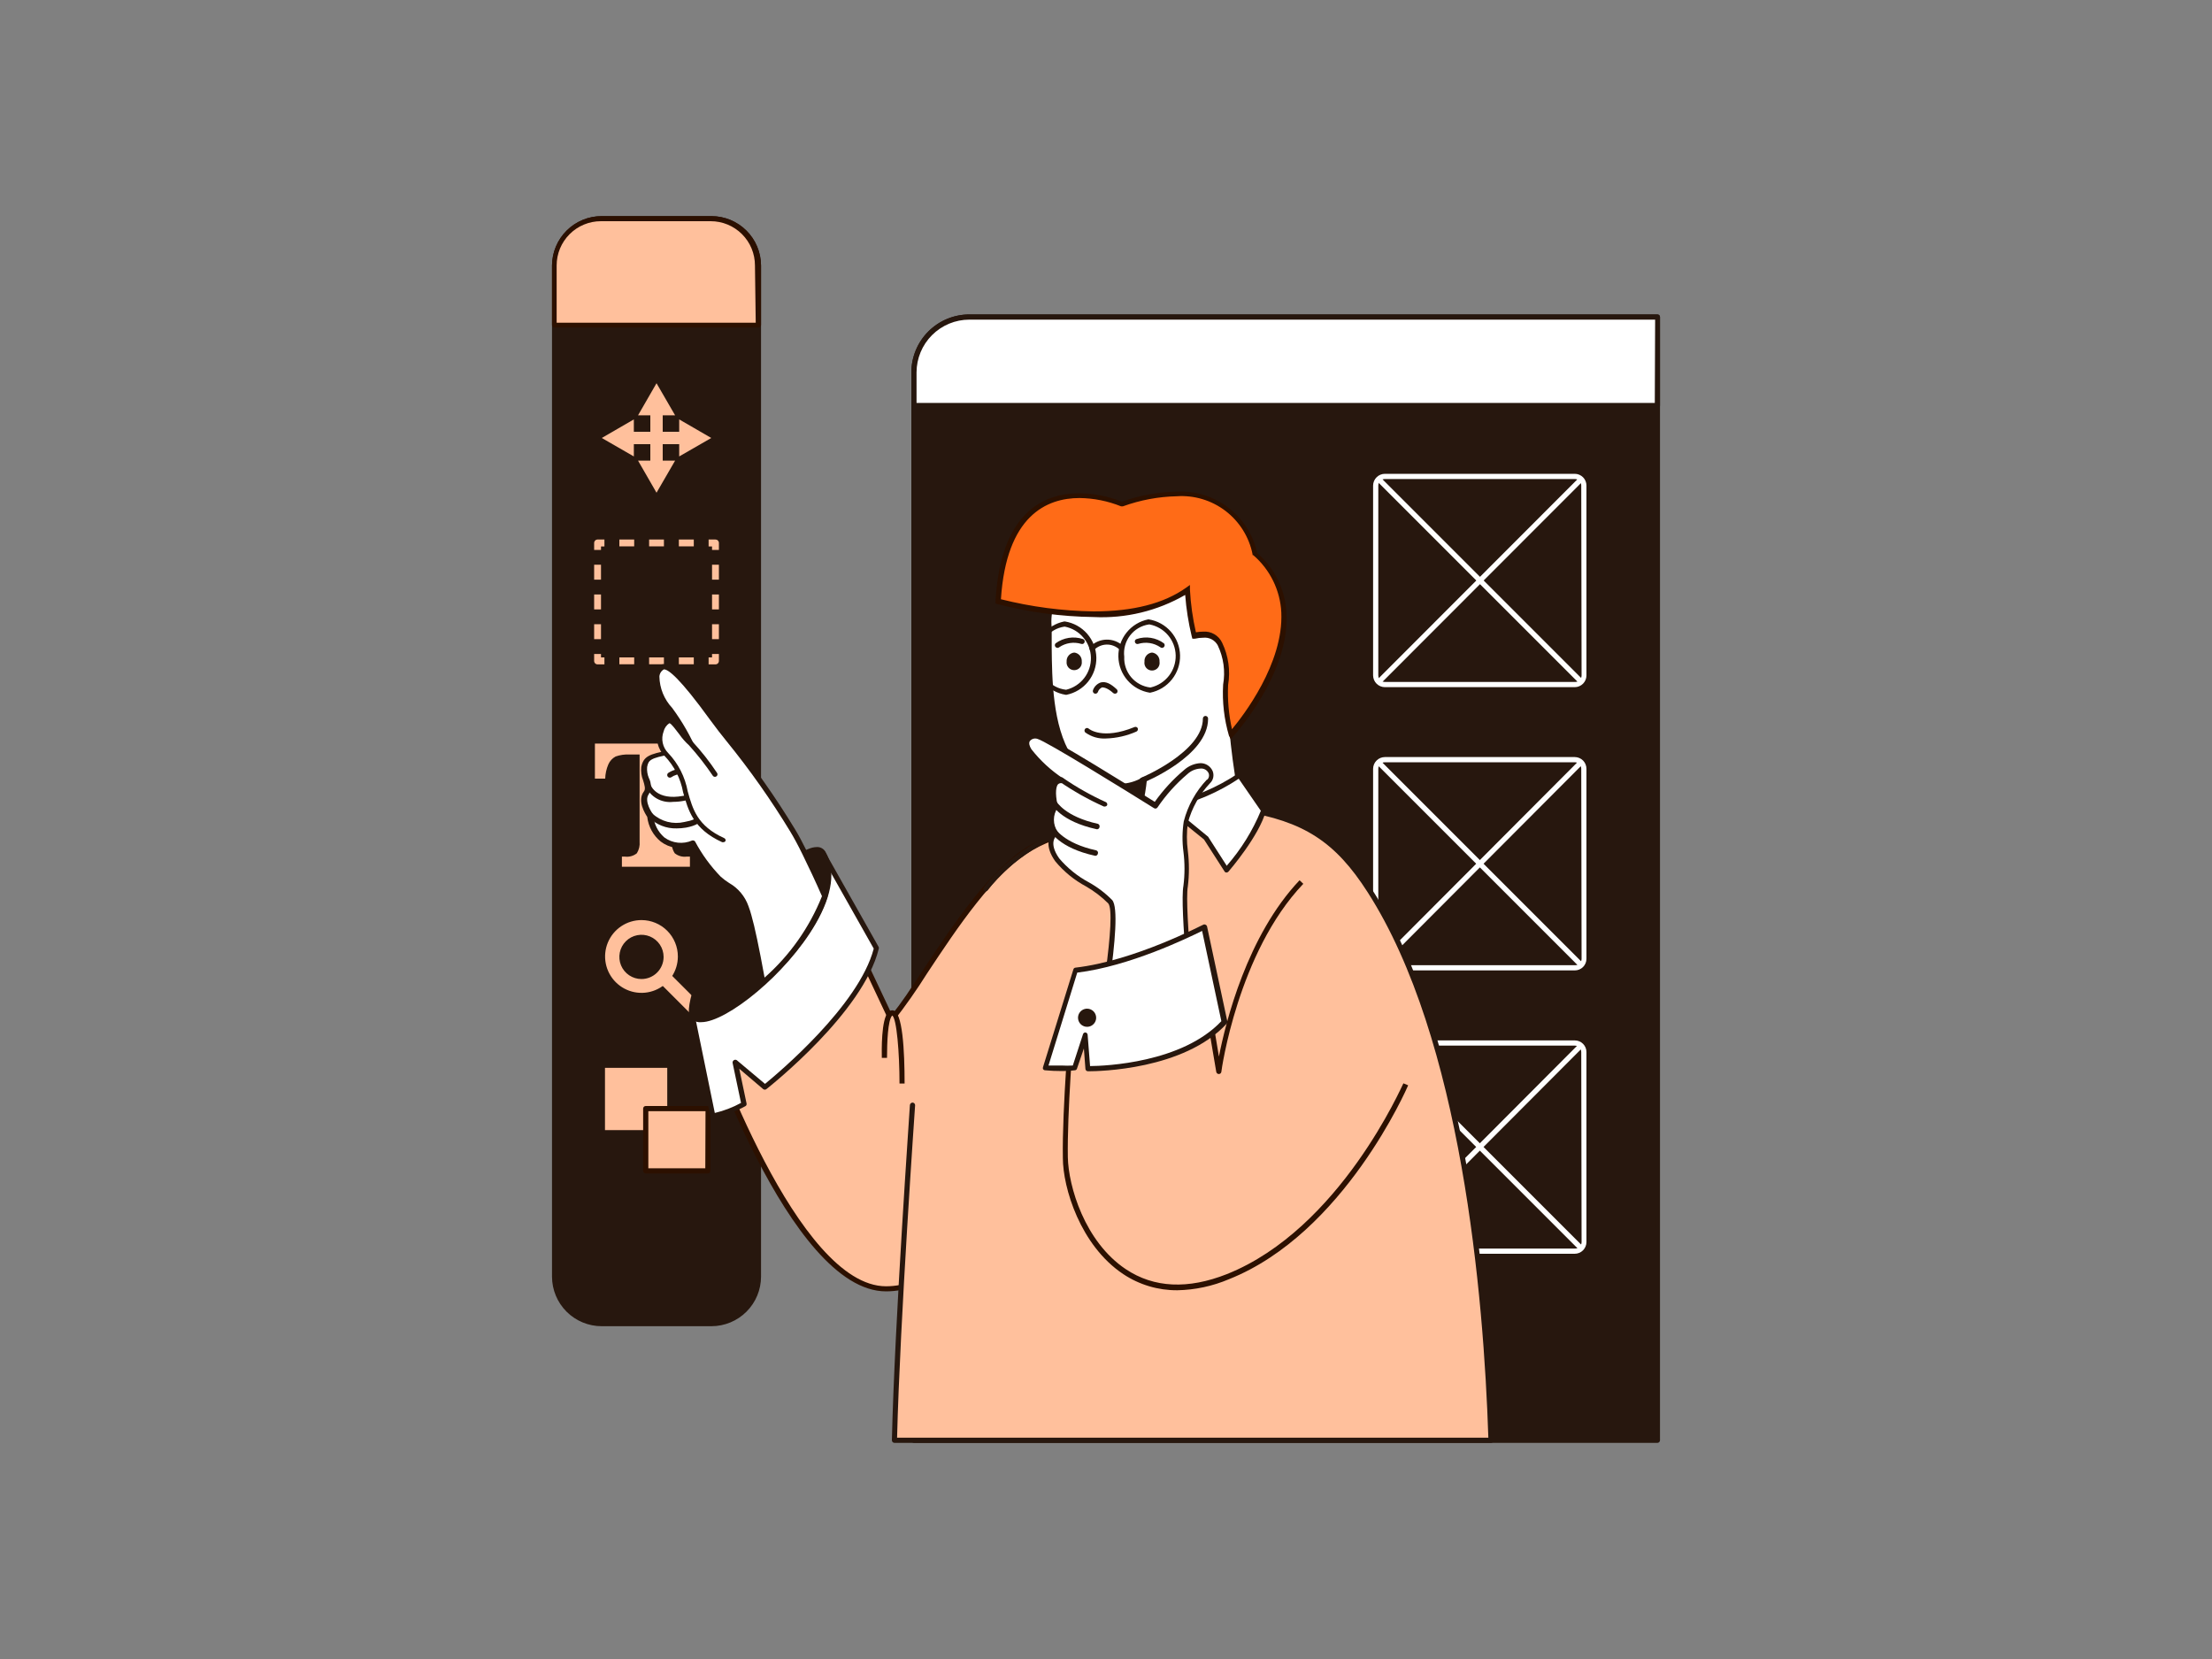 <svg width="200" height="150" viewBox="0 0 200 150" fill="none" xmlns="http://www.w3.org/2000/svg">
<rect x="0" y="0" width="200" height="150" fill="#808080" stroke="none"/>
<g id="design 1">
<path id="Vector" d="M64.33 19.77H54.4C52.053 19.77 50.15 21.673 50.15 24.02V115.45C50.15 117.797 52.053 119.7 54.4 119.7H64.33C66.677 119.7 68.58 117.797 68.58 115.45V24.02C68.58 21.673 66.677 19.77 64.33 19.77Z" fill="#27170E"/>
<path id="Vector_2" d="M64.33 19.54H54.4C53.215 19.54 52.077 20.009 51.236 20.845C50.395 21.68 49.918 22.814 49.91 24V115.43C49.913 116.619 50.387 117.759 51.229 118.598C52.071 119.438 53.211 119.91 54.4 119.91H64.33C65.517 119.907 66.656 119.435 67.495 118.595C68.335 117.755 68.808 116.617 68.81 115.43V24C68.802 22.816 68.327 21.683 67.488 20.848C66.649 20.013 65.514 19.543 64.33 19.54ZM68.33 115.46C68.33 116.521 67.909 117.538 67.159 118.288C66.408 119.039 65.391 119.46 64.33 119.46H54.4C53.339 119.46 52.322 119.039 51.572 118.288C50.822 117.538 50.4 116.521 50.4 115.46V24C50.4 22.939 50.822 21.922 51.572 21.172C52.322 20.422 53.339 20 54.4 20H64.33C65.391 20 66.408 20.422 67.159 21.172C67.909 21.922 68.33 22.939 68.33 24V115.46Z" fill="#27170E"/>
<path id="Vector_3" d="M64.33 19.77H54.4C53.276 19.77 52.198 20.215 51.402 21.008C50.605 21.8 50.155 22.876 50.15 24V29.38H68.58V24C68.572 22.877 68.121 21.803 67.325 21.011C66.529 20.218 65.453 19.773 64.33 19.77Z" fill="#FFC09C"/>
<path id="Vector_4" d="M64.33 19.54H54.4C53.215 19.54 52.077 20.009 51.236 20.845C50.395 21.68 49.918 22.814 49.91 24V29.38C49.91 29.411 49.916 29.442 49.929 29.47C49.941 29.499 49.959 29.525 49.981 29.546C50.003 29.568 50.03 29.584 50.059 29.596C50.088 29.606 50.119 29.611 50.15 29.61H68.58C68.641 29.61 68.7 29.586 68.743 29.543C68.786 29.5 68.81 29.441 68.81 29.38V24C68.802 22.816 68.327 21.683 67.488 20.848C66.649 20.013 65.514 19.543 64.33 19.54ZM68.33 29.18H50.33V24C50.33 22.939 50.752 21.922 51.502 21.172C52.252 20.422 53.269 20 54.33 20H64.26C65.321 20 66.338 20.422 67.089 21.172C67.839 21.922 68.26 22.939 68.26 24L68.33 29.18Z" fill="#2C1000"/>
<path id="Vector_5" d="M53.79 70.4H54.72C54.732 69.96 54.827 69.525 55 69.12C55.132 68.812 55.364 68.558 55.66 68.4C56.057 68.259 56.479 68.198 56.9 68.22H57.83V76.09C57.865 76.461 57.777 76.834 57.58 77.15C57.428 77.271 57.253 77.361 57.066 77.412C56.879 77.464 56.683 77.477 56.49 77.45H56.23V78.37H62.38V77.45H62.09C61.899 77.476 61.705 77.463 61.519 77.411C61.334 77.359 61.16 77.271 61.01 77.15C60.802 76.838 60.71 76.463 60.75 76.09V68.22H61.75C62.295 68.173 62.838 68.334 63.27 68.67C63.674 69.165 63.927 69.765 64 70.4H64.93V67.23H53.79V70.4Z" fill="#FFC09C"/>
<path id="Vector_6" d="M64.38 59.44H64.07V60.07H64.69C64.731 60.07 64.772 60.062 64.811 60.045C64.849 60.029 64.884 60.005 64.913 59.976C64.942 59.946 64.964 59.91 64.979 59.872C64.994 59.833 65.001 59.791 65 59.75V59.13H64.38V59.44Z" fill="#FFC09C"/>
<path id="Vector_7" d="M60.03 59.44H58.69V60.06H60.03V59.44Z" fill="#FFC09C"/>
<path id="Vector_8" d="M57.34 59.44H56V60.06H57.34V59.44Z" fill="#FFC09C"/>
<path id="Vector_9" d="M62.73 59.44H61.38V60.06H62.73V59.44Z" fill="#FFC09C"/>
<path id="Vector_10" d="M54.34 59.13H53.72V59.75C53.718 59.791 53.726 59.833 53.741 59.872C53.755 59.91 53.778 59.946 53.807 59.976C53.836 60.005 53.871 60.029 53.909 60.045C53.947 60.062 53.988 60.07 54.03 60.07H54.65V59.44H54.34V59.13Z" fill="#FFC09C"/>
<path id="Vector_11" d="M54.34 56.44H53.72V57.79H54.34V56.44Z" fill="#FFC09C"/>
<path id="Vector_12" d="M54.34 53.75H53.72V55.1H54.34V53.75Z" fill="#FFC09C"/>
<path id="Vector_13" d="M54.34 51.06H53.72V52.41H54.34V51.06Z" fill="#FFC09C"/>
<path id="Vector_14" d="M53.72 49.09V49.72H54.34V49.41H54.65V48.78H54C53.923 48.788 53.852 48.823 53.8 48.881C53.748 48.938 53.72 49.013 53.72 49.09Z" fill="#FFC09C"/>
<path id="Vector_15" d="M62.73 48.78H61.38V49.4H62.73V48.78Z" fill="#FFC09C"/>
<path id="Vector_16" d="M57.34 48.78H56V49.4H57.34V48.78Z" fill="#FFC09C"/>
<path id="Vector_17" d="M60.03 48.78H58.69V49.4H60.03V48.78Z" fill="#FFC09C"/>
<path id="Vector_18" d="M64.69 48.78H64.07V49.41H64.38V49.72H65V49.09C65 49.008 64.967 48.929 64.909 48.871C64.851 48.813 64.772 48.78 64.69 48.78Z" fill="#FFC09C"/>
<path id="Vector_19" d="M65 53.75H64.38V55.1H65V53.75Z" fill="#FFC09C"/>
<path id="Vector_20" d="M65 56.44H64.38V57.79H65V56.44Z" fill="#FFC09C"/>
<path id="Vector_21" d="M65 51.06H64.38V52.41H65V51.06Z" fill="#FFC09C"/>
<path id="Vector_22" d="M59.92 37.06H58.8V42.13H59.92V37.06Z" fill="#FFC09C"/>
<path id="Vector_23" d="M57.69 37.55H61.04L59.36 34.65L57.69 37.55Z" fill="#FFC09C"/>
<path id="Vector_24" d="M61.9 39.04H56.83V40.16H61.9V39.04Z" fill="#FFC09C"/>
<path id="Vector_25" d="M61.41 41.27L64.31 39.6L61.41 37.92V41.27Z" fill="#FFC09C"/>
<path id="Vector_26" d="M57.31 41.27V37.92L54.41 39.6L57.31 41.27Z" fill="#FFC09C"/>
<path id="Vector_27" d="M59.36 44.55L61.04 41.65H57.69L59.36 44.55Z" fill="#FFC09C"/>
<path id="Vector_28" d="M58 83.19C57.349 83.19 56.713 83.383 56.172 83.744C55.631 84.106 55.209 84.62 54.96 85.221C54.711 85.822 54.646 86.484 54.773 87.122C54.9 87.76 55.214 88.346 55.674 88.806C56.134 89.266 56.72 89.58 57.358 89.707C57.996 89.834 58.658 89.769 59.259 89.519C59.86 89.27 60.374 88.849 60.736 88.308C61.097 87.767 61.29 87.131 61.29 86.48C61.29 85.607 60.943 84.771 60.326 84.154C59.709 83.537 58.873 83.19 58 83.19ZM58 88.52C57.604 88.52 57.218 88.403 56.889 88.183C56.56 87.963 56.304 87.651 56.152 87.285C56.001 86.92 55.961 86.518 56.038 86.13C56.116 85.742 56.306 85.385 56.586 85.106C56.865 84.826 57.222 84.635 57.61 84.558C57.998 84.481 58.4 84.521 58.765 84.672C59.131 84.824 59.443 85.08 59.663 85.409C59.883 85.738 60 86.124 60 86.52C60 87.05 59.789 87.559 59.414 87.934C59.039 88.309 58.53 88.52 58 88.52Z" fill="#FFC09C"/>
<path id="Vector_29" d="M60.54 88C60.423 87.883 60.265 87.818 60.1 87.818C59.935 87.818 59.776 87.883 59.66 88C59.543 88.117 59.477 88.275 59.477 88.44C59.477 88.605 59.543 88.763 59.66 88.88L62.91 92.13C62.966 92.191 63.034 92.239 63.11 92.272C63.185 92.305 63.267 92.322 63.35 92.322C63.432 92.322 63.514 92.305 63.59 92.272C63.666 92.239 63.734 92.191 63.79 92.13C63.849 92.073 63.896 92.005 63.928 91.929C63.961 91.854 63.977 91.772 63.977 91.69C63.977 91.608 63.961 91.527 63.928 91.451C63.896 91.375 63.849 91.307 63.79 91.25L60.54 88Z" fill="#FFC09C"/>
<path id="Vector_30" d="M60.33 96.55H54.7V102.18H60.33V96.55Z" fill="#FFC09C"/>
<path id="Vector_31" d="M64.02 100.23H58.39V105.86H64.02V100.23Z" fill="#FFC09C"/>
<path id="Vector_32" d="M64 100H58.39C58.359 99.999 58.328 100.004 58.299 100.015C58.27 100.025 58.243 100.042 58.221 100.064C58.198 100.085 58.181 100.111 58.168 100.14C58.156 100.168 58.15 100.199 58.15 100.23V105.86C58.15 105.924 58.175 105.985 58.22 106.03C58.265 106.075 58.326 106.1 58.39 106.1H64C64.031 106.1 64.062 106.094 64.09 106.082C64.119 106.069 64.145 106.052 64.166 106.029C64.188 106.007 64.204 105.98 64.215 105.951C64.226 105.922 64.231 105.891 64.23 105.86V100.23C64.23 100.2 64.224 100.17 64.212 100.142C64.201 100.114 64.184 100.089 64.162 100.067C64.141 100.046 64.116 100.029 64.088 100.017C64.06 100.006 64.03 100 64 100ZM63.77 105.63H58.62V100.47H63.79L63.77 105.63Z" fill="#2C1000"/>
<path id="Vector_33" d="M82.64 33.67V130.23H149.85V28.66H87.65C86.992 28.659 86.34 28.787 85.731 29.039C85.123 29.29 84.57 29.659 84.105 30.125C83.639 30.59 83.27 31.143 83.019 31.751C82.767 32.36 82.639 33.012 82.64 33.67Z" fill="#27170E"/>
<path id="Vector_34" d="M149.85 28.43H87.65C86.259 28.43 84.925 28.982 83.941 29.964C82.957 30.947 82.403 32.279 82.4 33.67V130.23C82.403 130.292 82.429 130.35 82.474 130.393C82.518 130.436 82.578 130.46 82.64 130.46H149.85C149.912 130.46 149.971 130.436 150.016 130.393C150.061 130.35 150.087 130.292 150.09 130.23V28.66C150.09 28.629 150.084 28.598 150.071 28.57C150.059 28.541 150.041 28.515 150.019 28.494C149.997 28.472 149.97 28.456 149.941 28.445C149.912 28.434 149.881 28.429 149.85 28.43ZM149.62 130H82.87V33.67C82.873 32.404 83.377 31.191 84.273 30.297C85.17 29.402 86.384 28.9 87.65 28.9H149.65L149.62 130Z" fill="#27170E"/>
<path id="Vector_35" d="M142.38 42.84H125.22C124.938 42.84 124.667 42.951 124.467 43.15C124.266 43.348 124.153 43.618 124.15 43.9V61.07C124.153 61.352 124.266 61.622 124.467 61.82C124.667 62.019 124.938 62.13 125.22 62.13H142.38C142.661 62.13 142.931 62.018 143.129 61.819C143.328 61.621 143.44 61.351 143.44 61.07V43.9C143.44 43.619 143.328 43.349 143.129 43.15C142.931 42.952 142.661 42.84 142.38 42.84ZM143 61.07C143 61.147 142.985 61.224 142.955 61.296C142.925 61.367 142.882 61.432 142.827 61.487C142.772 61.542 142.707 61.585 142.636 61.615C142.564 61.645 142.487 61.66 142.41 61.66H125.22C125.062 61.66 124.911 61.598 124.799 61.488C124.687 61.377 124.623 61.227 124.62 61.07V43.9C124.62 43.822 124.635 43.744 124.666 43.672C124.696 43.6 124.74 43.534 124.796 43.479C124.852 43.424 124.918 43.381 124.991 43.352C125.064 43.323 125.142 43.309 125.22 43.31H142.38C142.458 43.309 142.535 43.323 142.607 43.352C142.679 43.381 142.745 43.425 142.8 43.48C142.855 43.535 142.899 43.6 142.928 43.673C142.957 43.745 142.971 43.822 142.97 43.9L143 61.07Z" fill="white"/>
<path id="Vector_36" d="M124.858 43.197L124.526 43.529L142.755 61.758L143.087 61.426L124.858 43.197Z" fill="white"/>
<path id="Vector_37" d="M142.749 43.21L124.53 61.449L124.862 61.781L143.082 43.542L142.749 43.21Z" fill="white"/>
<path id="Vector_38" d="M142.38 68.45H125.22C124.938 68.45 124.667 68.561 124.467 68.76C124.266 68.958 124.153 69.228 124.15 69.51V86.68C124.15 86.82 124.178 86.959 124.232 87.088C124.285 87.217 124.364 87.335 124.464 87.433C124.563 87.532 124.681 87.609 124.811 87.662C124.941 87.715 125.08 87.741 125.22 87.74H142.38C142.519 87.741 142.658 87.715 142.787 87.662C142.916 87.609 143.034 87.531 143.132 87.433C143.231 87.334 143.309 87.216 143.362 87.087C143.415 86.958 143.441 86.82 143.44 86.68V69.51C143.44 69.229 143.328 68.959 143.129 68.76C142.931 68.562 142.661 68.45 142.38 68.45ZM143 86.68C143.001 86.758 142.987 86.835 142.958 86.907C142.929 86.98 142.885 87.045 142.83 87.1C142.775 87.155 142.709 87.199 142.637 87.228C142.565 87.257 142.488 87.271 142.41 87.27H125.22C125.142 87.271 125.064 87.257 124.991 87.228C124.918 87.199 124.852 87.156 124.796 87.101C124.74 87.046 124.696 86.98 124.666 86.908C124.635 86.836 124.62 86.758 124.62 86.68V69.51C124.623 69.353 124.687 69.203 124.799 69.092C124.911 68.982 125.062 68.92 125.22 68.92H142.38C142.536 68.92 142.686 68.982 142.797 69.093C142.908 69.203 142.97 69.353 142.97 69.51L143 86.68Z" fill="white"/>
<path id="Vector_39" d="M124.854 68.813L124.521 69.145L142.758 87.381L143.09 87.049L124.854 68.813Z" fill="white"/>
<path id="Vector_40" d="M142.75 68.791L124.54 87.053L124.872 87.385L143.083 69.123L142.75 68.791Z" fill="white"/>
<path id="Vector_41" d="M142.38 94.07H125.22C125.08 94.069 124.941 94.095 124.811 94.148C124.681 94.201 124.563 94.278 124.464 94.377C124.364 94.476 124.285 94.593 124.232 94.722C124.178 94.851 124.15 94.99 124.15 95.13V112.3C124.153 112.582 124.266 112.852 124.467 113.05C124.667 113.249 124.938 113.36 125.22 113.36H142.38C142.661 113.36 142.931 113.248 143.129 113.05C143.328 112.851 143.44 112.581 143.44 112.3V95.13C143.441 94.99 143.415 94.852 143.362 94.723C143.309 94.594 143.231 94.476 143.132 94.378C143.034 94.279 142.916 94.201 142.787 94.148C142.658 94.095 142.519 94.069 142.38 94.07ZM143 112.3C143 112.378 142.985 112.454 142.955 112.526C142.925 112.597 142.882 112.663 142.827 112.717C142.772 112.772 142.707 112.816 142.636 112.845C142.564 112.875 142.487 112.89 142.41 112.89H125.22C125.062 112.89 124.911 112.828 124.799 112.718C124.687 112.608 124.623 112.458 124.62 112.3V95.13C124.62 95.052 124.635 94.974 124.666 94.902C124.696 94.83 124.74 94.764 124.796 94.709C124.852 94.654 124.918 94.611 124.991 94.582C125.064 94.553 125.142 94.539 125.22 94.54H142.38C142.458 94.539 142.535 94.553 142.607 94.582C142.679 94.611 142.745 94.655 142.8 94.71C142.855 94.765 142.899 94.831 142.928 94.903C142.957 94.975 142.971 95.052 142.97 95.13L143 112.3Z" fill="white"/>
<path id="Vector_42" d="M124.853 94.422L124.521 94.754L142.75 112.983L143.082 112.651L124.853 94.422Z" fill="white"/>
<path id="Vector_43" d="M142.737 94.411L124.533 112.666L124.866 112.998L143.07 94.743L142.737 94.411Z" fill="white"/>
<path id="Vector_44" d="M82.64 33.67V36.67H149.85V28.67H87.65C86.993 28.669 86.341 28.797 85.734 29.048C85.126 29.299 84.573 29.667 84.108 30.131C83.643 30.595 83.274 31.147 83.022 31.754C82.77 32.362 82.64 33.013 82.64 33.67Z" fill="white"/>
<path id="Vector_45" d="M149.85 28.43H87.65C86.259 28.43 84.925 28.982 83.941 29.964C82.957 30.947 82.403 32.279 82.4 33.67V36.67C82.4 36.701 82.406 36.732 82.418 36.76C82.43 36.789 82.448 36.815 82.471 36.836C82.493 36.858 82.52 36.874 82.549 36.886C82.578 36.896 82.609 36.901 82.64 36.9H149.85C149.881 36.901 149.912 36.896 149.941 36.886C149.97 36.874 149.997 36.858 150.019 36.836C150.041 36.815 150.059 36.789 150.071 36.76C150.084 36.732 150.09 36.701 150.09 36.67V28.67C150.091 28.638 150.086 28.606 150.075 28.576C150.063 28.547 150.045 28.52 150.023 28.497C150 28.475 149.973 28.457 149.943 28.445C149.914 28.434 149.882 28.429 149.85 28.43ZM149.62 36.43H82.87V33.67C82.873 32.404 83.377 31.191 84.273 30.297C85.17 29.402 86.384 28.9 87.65 28.9H149.65L149.62 36.43Z" fill="#27170E"/>
<path id="Vector_46" d="M111.09 61.73C111.32 51.85 104.38 50.33 102.69 50.33C99.25 50.33 94.49 51.8 94.81 56.73C95 59.2 94.5 65 96.69 68.45C97.82 70.22 100.69 72.11 103.47 70.45C103.386 71.312 103.229 72.165 103 73C103 73 106.79 75.86 112.38 73C112.4 73 111 65.83 111.09 61.73Z" fill="white"/>
<path id="Vector_47" d="M111.32 61.73C111.41 57.84 110.42 54.82 108.39 52.73C106.88 51.179 104.85 50.242 102.69 50.1C100.233 49.976 97.827 50.832 96 52.48C95.475 53.051 95.078 53.727 94.835 54.463C94.592 55.199 94.508 55.979 94.59 56.75C94.59 57.23 94.59 57.85 94.59 58.56C94.59 61.43 94.67 65.76 96.46 68.56C96.969 69.363 97.663 70.032 98.484 70.511C99.306 70.99 100.23 71.264 101.18 71.31C101.873 71.311 102.557 71.154 103.18 70.85C103.124 71.528 103 72.198 102.81 72.85C102.782 72.9 102.774 72.958 102.787 73.013C102.8 73.069 102.833 73.118 102.88 73.15C104.253 74.061 105.873 74.525 107.52 74.48C109.264 74.459 110.977 74.024 112.52 73.21C112.566 73.189 112.604 73.153 112.628 73.107C112.651 73.062 112.659 73.01 112.65 72.96C111.897 69.26 111.452 65.504 111.32 61.73ZM112.14 72.85C110.708 73.582 109.128 73.975 107.52 74C106.035 74.015 104.575 73.621 103.3 72.86C103.487 72.077 103.621 71.281 103.7 70.48C103.705 70.438 103.699 70.395 103.681 70.356C103.663 70.317 103.635 70.284 103.6 70.26C103.562 70.238 103.519 70.227 103.475 70.227C103.431 70.227 103.388 70.238 103.35 70.26C102.707 70.657 101.966 70.868 101.21 70.87C100.34 70.826 99.493 70.573 98.741 70.133C97.989 69.692 97.354 69.077 96.89 68.34C95.16 65.63 95.12 61.34 95.09 58.56C95.09 57.84 95.09 57.22 95.09 56.73C95.014 56.023 95.089 55.307 95.312 54.631C95.534 53.955 95.898 53.334 96.38 52.81C98.121 51.253 100.408 50.451 102.74 50.58C104.774 50.715 106.685 51.603 108.1 53.07C110.1 55.07 110.99 57.97 110.9 61.73C111.002 65.465 111.417 69.184 112.14 72.85Z" fill="#27170E"/>
<path id="Vector_48" d="M113.46 50.12C113.46 50.12 112.12 42 101.46 45.6C101.46 45.6 91.03 40.99 90.27 54.39C90.27 54.39 101.53 57.59 107.38 53.39C107.454 54.776 107.659 56.152 107.99 57.5C108.85 57.3 109.93 57.35 110.32 58.22C110.868 59.367 111.05 60.656 110.84 61.91C110.754 63.424 110.923 64.942 111.34 66.4C111.34 66.4 120.43 56.39 113.46 50.12Z" fill="#FF6B17"/>
<path id="Vector_49" d="M113.67 50C113.309 48.359 112.377 46.9 111.04 45.883C109.702 44.867 108.047 44.359 106.37 44.45C104.688 44.486 103.023 44.793 101.44 45.36C100.215 44.87 98.909 44.612 97.59 44.6C94.38 44.6 90.46 46.3 90.01 54.38V54.56L90.19 54.62C93.029 55.358 95.947 55.751 98.88 55.79C101.775 55.934 104.65 55.239 107.16 53.79C107.255 55.051 107.453 56.301 107.75 57.53L107.81 57.75H108.03C108.279 57.692 108.534 57.661 108.79 57.66C109.051 57.631 109.315 57.681 109.548 57.802C109.781 57.923 109.973 58.11 110.1 58.34C110.631 59.447 110.802 60.691 110.59 61.9C110.501 63.462 110.68 65.028 111.12 66.53L111.28 66.83L111.5 66.58C111.71 66.35 116.59 60.93 116.32 55.49C116.276 54.443 116.019 53.415 115.563 52.471C115.107 51.527 114.463 50.686 113.67 50ZM111.39 65.93C111.097 64.618 110.979 63.273 111.04 61.93C111.26 60.632 111.071 59.297 110.5 58.11C110.348 57.787 110.101 57.518 109.792 57.339C109.482 57.16 109.126 57.08 108.77 57.11C108.555 57.111 108.341 57.131 108.13 57.17C107.839 55.905 107.658 54.617 107.59 53.32V52.89L107.24 53.14C105.24 54.56 102.46 55.28 98.88 55.28C96.053 55.239 93.241 54.87 90.5 54.18C90.99 46.62 94.63 45.03 97.61 45.03C98.895 45.045 100.167 45.3 101.36 45.78H101.44H101.53C103.09 45.215 104.731 44.907 106.39 44.87C107.975 44.761 109.545 45.233 110.807 46.197C112.069 47.162 112.938 48.553 113.25 50.11V50.19H113.31C114.063 50.836 114.676 51.628 115.113 52.519C115.55 53.409 115.801 54.379 115.85 55.37C116.06 60 112.39 64.73 111.39 65.93Z" fill="#2C1000"/>
<path id="Vector_50" d="M103.89 56H103.82C103.046 56.156 102.352 56.579 101.859 57.195C101.365 57.811 101.103 58.58 101.118 59.369C101.134 60.158 101.426 60.917 101.943 61.513C102.461 62.109 103.171 62.504 103.95 62.63H104C104.773 62.473 105.467 62.049 105.96 61.432C106.453 60.816 106.714 60.046 106.697 59.257C106.68 58.467 106.387 57.709 105.869 57.114C105.35 56.519 104.639 56.125 103.86 56H103.89ZM104.01 62.16H104C103.329 62.08 102.714 61.748 102.278 61.233C101.842 60.717 101.617 60.055 101.65 59.38C101.567 58.699 101.754 58.012 102.17 57.466C102.587 56.92 103.201 56.559 103.88 56.46H103.94C104.594 56.586 105.185 56.932 105.615 57.441C106.045 57.95 106.287 58.591 106.301 59.257C106.315 59.922 106.1 60.573 105.692 61.1C105.284 61.626 104.708 61.997 104.06 62.15L104.01 62.16Z" fill="#27170E"/>
<path id="Vector_51" d="M96.29 56.19H96.22C95.446 56.346 94.752 56.769 94.258 57.385C93.765 58.001 93.503 58.77 93.518 59.559C93.534 60.348 93.826 61.107 94.343 61.703C94.861 62.299 95.571 62.694 96.35 62.82H96.43C97.203 62.663 97.897 62.239 98.39 61.622C98.883 61.006 99.144 60.236 99.127 59.447C99.11 58.657 98.817 57.899 98.299 57.304C97.78 56.709 97.069 56.315 96.29 56.19ZM96.41 62.36H96.35C95.679 62.28 95.064 61.948 94.628 61.432C94.192 60.917 93.967 60.255 94 59.58C93.917 58.898 94.104 58.212 94.52 57.666C94.937 57.12 95.551 56.759 96.23 56.66H96.29C96.941 56.79 97.529 57.139 97.956 57.648C98.382 58.158 98.623 58.797 98.637 59.462C98.651 60.126 98.438 60.775 98.033 61.302C97.628 61.829 97.055 62.202 96.41 62.36Z" fill="#27170E"/>
<path id="Vector_52" d="M98.57 58.47C98.528 58.514 98.504 58.574 98.504 58.635C98.504 58.696 98.528 58.755 98.57 58.8C98.615 58.837 98.672 58.858 98.73 58.86C98.762 58.862 98.794 58.857 98.823 58.844C98.853 58.832 98.879 58.814 98.9 58.79C99.048 58.633 99.226 58.508 99.423 58.42C99.62 58.333 99.832 58.285 100.048 58.279C100.263 58.273 100.478 58.31 100.679 58.388C100.88 58.465 101.064 58.581 101.22 58.73C101.263 58.771 101.32 58.795 101.38 58.795C101.44 58.795 101.497 58.771 101.54 58.73C101.582 58.685 101.606 58.626 101.606 58.565C101.606 58.504 101.582 58.444 101.54 58.4C101.133 58.023 100.596 57.819 100.041 57.832C99.486 57.845 98.959 58.074 98.57 58.47Z" fill="#27170E"/>
<path id="Vector_53" d="M102.57 65.74C99.68 66.92 98.47 65.91 98.45 65.89C98.428 65.868 98.403 65.85 98.374 65.838C98.346 65.826 98.316 65.82 98.285 65.82C98.254 65.82 98.224 65.826 98.195 65.838C98.167 65.85 98.141 65.868 98.12 65.89C98.078 65.935 98.054 65.994 98.054 66.055C98.054 66.116 98.078 66.175 98.12 66.22C98.669 66.621 99.342 66.816 100.02 66.77C100.958 66.74 101.881 66.529 102.74 66.15C102.798 66.126 102.844 66.08 102.868 66.022C102.893 65.964 102.893 65.898 102.87 65.84C102.842 65.788 102.796 65.749 102.74 65.73C102.684 65.712 102.623 65.715 102.57 65.74Z" fill="#27170E"/>
<path id="Vector_54" d="M102.77 57.78C102.74 57.788 102.712 57.802 102.688 57.821C102.664 57.84 102.645 57.864 102.631 57.892C102.616 57.919 102.608 57.949 102.606 57.98C102.605 58.011 102.609 58.041 102.62 58.07C102.629 58.099 102.644 58.126 102.663 58.149C102.683 58.172 102.707 58.191 102.734 58.205C102.761 58.219 102.79 58.228 102.82 58.23C102.851 58.233 102.881 58.229 102.91 58.22C103.244 58.117 103.598 58.09 103.944 58.142C104.29 58.194 104.621 58.323 104.91 58.52C104.951 58.558 105.004 58.58 105.06 58.58C105.094 58.58 105.127 58.572 105.158 58.559C105.189 58.545 105.217 58.525 105.24 58.5C105.282 58.456 105.306 58.396 105.306 58.335C105.306 58.274 105.282 58.215 105.24 58.17C104.891 57.91 104.483 57.739 104.053 57.671C103.623 57.603 103.182 57.64 102.77 57.78Z" fill="#27170E"/>
<path id="Vector_55" d="M97.91 57.78C97.497 57.643 97.058 57.606 96.628 57.674C96.198 57.742 95.791 57.912 95.44 58.17C95.398 58.215 95.374 58.274 95.374 58.335C95.374 58.396 95.398 58.456 95.44 58.5C95.463 58.525 95.491 58.545 95.522 58.559C95.553 58.572 95.586 58.58 95.62 58.58C95.676 58.58 95.73 58.558 95.77 58.52C96.06 58.323 96.39 58.194 96.736 58.142C97.082 58.09 97.436 58.117 97.77 58.22C97.799 58.229 97.83 58.233 97.86 58.23C97.89 58.228 97.919 58.219 97.947 58.206C97.973 58.191 97.997 58.172 98.017 58.149C98.036 58.126 98.051 58.099 98.06 58.07C98.071 58.041 98.076 58.011 98.074 57.98C98.072 57.949 98.064 57.919 98.05 57.892C98.035 57.864 98.016 57.84 97.992 57.821C97.968 57.802 97.94 57.788 97.91 57.78Z" fill="#27170E"/>
<path id="Vector_56" d="M97.13 59.27C96.88 59.27 96.68 59.53 96.68 59.86C96.662 59.928 96.66 59.999 96.674 60.068C96.688 60.137 96.718 60.202 96.761 60.258C96.804 60.313 96.859 60.358 96.922 60.389C96.985 60.42 97.055 60.437 97.125 60.437C97.195 60.437 97.265 60.42 97.328 60.389C97.391 60.358 97.446 60.313 97.489 60.258C97.532 60.202 97.562 60.137 97.576 60.068C97.59 59.999 97.588 59.928 97.57 59.86C97.57 59.53 97.37 59.27 97.13 59.27Z" fill="#27170E"/>
<path id="Vector_57" d="M97.13 59C96.931 59.02 96.748 59.117 96.619 59.27C96.49 59.423 96.426 59.62 96.44 59.82C96.428 59.917 96.437 60.015 96.466 60.108C96.495 60.202 96.544 60.288 96.609 60.361C96.673 60.434 96.753 60.492 96.842 60.532C96.931 60.572 97.027 60.593 97.125 60.593C97.223 60.593 97.319 60.572 97.408 60.532C97.497 60.492 97.577 60.434 97.641 60.361C97.706 60.288 97.755 60.202 97.784 60.108C97.813 60.015 97.822 59.917 97.81 59.82C97.824 59.622 97.761 59.426 97.635 59.273C97.508 59.121 97.327 59.023 97.13 59ZM97.13 60.17C97.02 60.17 96.91 60.02 96.91 59.82C96.91 59.62 97.02 59.47 97.13 59.47C97.24 59.47 97.34 59.62 97.34 59.82C97.34 60.02 97.23 60.21 97.13 60.21V60.17Z" fill="#27170E"/>
<path id="Vector_58" d="M104.16 59.27C103.91 59.27 103.71 59.53 103.71 59.86C103.696 59.927 103.697 59.996 103.713 60.063C103.729 60.13 103.76 60.192 103.803 60.245C103.846 60.298 103.9 60.341 103.962 60.371C104.024 60.4 104.092 60.415 104.16 60.415C104.229 60.415 104.296 60.4 104.358 60.371C104.42 60.341 104.474 60.298 104.518 60.245C104.561 60.192 104.591 60.13 104.607 60.063C104.623 59.996 104.624 59.927 104.61 59.86C104.61 59.53 104.41 59.27 104.16 59.27Z" fill="#27170E"/>
<path id="Vector_59" d="M104.16 59C103.962 59.02 103.78 59.118 103.653 59.271C103.525 59.424 103.463 59.621 103.48 59.82C103.463 59.919 103.468 60.021 103.494 60.118C103.521 60.215 103.568 60.305 103.633 60.382C103.697 60.459 103.778 60.52 103.869 60.563C103.96 60.605 104.06 60.627 104.16 60.627C104.261 60.627 104.36 60.605 104.451 60.563C104.542 60.52 104.623 60.459 104.688 60.382C104.753 60.305 104.8 60.215 104.826 60.118C104.852 60.021 104.857 59.919 104.84 59.82C104.854 59.622 104.792 59.426 104.665 59.273C104.538 59.121 104.357 59.023 104.16 59ZM104.16 60.17C104.06 60.17 103.95 60.02 103.95 59.82C103.95 59.62 104.06 59.47 104.16 59.47C104.26 59.47 104.37 59.62 104.37 59.82C104.37 60.02 104.26 60.21 104.16 60.21V60.17Z" fill="#27170E"/>
<path id="Vector_60" d="M99.54 61.7C99.373 61.754 99.221 61.847 99.096 61.97C98.971 62.093 98.877 62.244 98.82 62.41C98.801 62.47 98.806 62.535 98.834 62.59C98.862 62.647 98.911 62.69 98.97 62.71C99.03 62.729 99.094 62.724 99.151 62.696C99.207 62.668 99.249 62.619 99.27 62.56C99.3 62.468 99.35 62.384 99.415 62.313C99.481 62.243 99.561 62.187 99.65 62.15C99.89 62.15 100.22 62.27 100.65 62.66C100.694 62.7 100.751 62.721 100.81 62.72C100.872 62.72 100.932 62.699 100.98 62.66C101.022 62.615 101.046 62.556 101.046 62.495C101.046 62.434 101.022 62.374 100.98 62.33C100.42 61.81 100 61.6 99.54 61.7Z" fill="#27170E"/>
<path id="Vector_61" d="M109 64.73C108.936 64.73 108.875 64.755 108.83 64.8C108.785 64.845 108.76 64.906 108.76 64.97C108.76 67.97 103.24 70.3 103.18 70.32C103.151 70.332 103.125 70.35 103.103 70.372C103.082 70.394 103.065 70.42 103.054 70.449C103.042 70.478 103.037 70.509 103.038 70.54C103.039 70.571 103.047 70.602 103.06 70.63C103.076 70.672 103.105 70.708 103.143 70.733C103.18 70.758 103.225 70.771 103.27 70.77C103.299 70.779 103.331 70.779 103.36 70.77C103.6 70.68 109.23 68.33 109.23 64.99C109.233 64.958 109.229 64.925 109.218 64.894C109.208 64.864 109.192 64.835 109.17 64.811C109.149 64.787 109.123 64.767 109.093 64.753C109.064 64.739 109.032 64.731 109 64.73Z" fill="#27170E"/>
<path id="Vector_62" d="M93.25 76.63C88.25 79.45 83.32 88.97 80.59 92.18L74.05 78.32C74.05 78.32 74.83 86.96 63.25 91.82C63.25 91.82 71.4 116.53 80.11 116.53C89.53 116.53 95.17 97.53 98.86 91.53C103.73 83.68 102.58 71.38 93.25 76.63Z" fill="#FFC09C"/>
<path id="Vector_63" d="M93.13 76.43C89.61 78.43 86.19 83.57 83.45 87.72C82.37 89.35 81.45 90.78 80.64 91.72L74.26 78.22C74.236 78.169 74.195 78.128 74.144 78.104C74.092 78.08 74.034 78.075 73.98 78.09C73.928 78.108 73.883 78.141 73.853 78.186C73.822 78.232 73.807 78.286 73.81 78.34C73.81 78.42 74.45 86.86 63.16 91.6C63.105 91.622 63.061 91.665 63.037 91.719C63.013 91.773 63.01 91.834 63.03 91.89C63.36 92.89 71.33 116.76 80.11 116.76C87.4 116.76 92.38 105.83 96.01 97.85C96.896 95.74 97.897 93.68 99.01 91.68C101.92 86.98 102.74 80.68 100.88 77.36C99.51 74.8 96.68 74.43 93.13 76.43ZM98.66 91.43C97.522 93.448 96.497 95.528 95.59 97.66C92 105.52 87.09 116.3 80.11 116.3C72.11 116.3 64.35 94.3 63.54 91.95C72.62 88.06 74.05 81.76 74.26 79.31L80.38 92.31C80.397 92.345 80.422 92.376 80.453 92.398C80.485 92.421 80.521 92.435 80.56 92.44C80.599 92.445 80.638 92.44 80.675 92.426C80.711 92.412 80.744 92.389 80.77 92.36C81.864 90.96 82.885 89.505 83.83 88C86.55 83.89 89.94 78.78 93.36 76.86C96.78 74.94 99.21 75.26 100.52 77.61C102.27 80.73 101.44 86.94 98.66 91.43Z" fill="#2C1000"/>
<path id="Vector_64" d="M62.6 91.87L64.46 100.87C65.448 100.655 66.396 100.287 67.27 99.78L66.47 96L69.17 98.26C69.17 98.26 77.82 91.45 79.24 85.71L74.38 77.09C74.38 77.09 67.08 88.68 62.6 91.87Z" fill="white"/>
<path id="Vector_65" d="M74.58 77C74.56 76.965 74.531 76.935 74.496 76.915C74.461 76.894 74.421 76.883 74.38 76.883C74.34 76.883 74.3 76.894 74.264 76.915C74.229 76.935 74.2 76.965 74.18 77C74.11 77.12 66.86 88.57 62.46 91.68C62.425 91.708 62.398 91.745 62.382 91.788C62.366 91.83 62.362 91.876 62.37 91.92L64.23 100.92C64.244 100.981 64.279 101.034 64.33 101.07C64.373 101.08 64.418 101.08 64.46 101.07H64.51C65.53 100.867 66.512 100.506 67.42 100C67.454 99.973 67.479 99.937 67.493 99.896C67.507 99.856 67.51 99.812 67.5 99.77L66.84 96.63L69 98.47C69.043 98.504 69.096 98.523 69.15 98.523C69.205 98.523 69.258 98.504 69.3 98.47C69.65 98.19 78.03 91.55 79.45 85.8C79.47 85.745 79.47 85.685 79.45 85.63L74.58 77ZM69.17 98L66.62 95.86C66.58 95.833 66.533 95.818 66.485 95.818C66.437 95.818 66.39 95.833 66.35 95.86C66.309 95.885 66.276 95.923 66.256 95.968C66.237 96.013 66.231 96.062 66.24 96.11L67 99.72C66.254 100.127 65.457 100.433 64.63 100.63L62.86 92C67 89 73.13 79.5 74.37 77.57L79 85.77C77.65 90.94 70.31 97.06 69.17 98Z" fill="#27170E"/>
<path id="Vector_66" d="M80.7 91.58C79.84 91.58 79.97 95.64 79.97 95.64L81.56 98C81.56 98 81.56 91.63 80.7 91.58Z" fill="#FFC09C"/>
<path id="Vector_67" d="M80.72 91.35C80.646 91.344 80.572 91.354 80.503 91.38C80.434 91.406 80.371 91.447 80.32 91.5C79.66 92.14 79.72 95.07 79.73 95.65H80.2C80.2 94.29 80.27 92.21 80.67 91.82C81.07 92.05 81.33 95.19 81.33 97.97H81.79C81.79 95 81.61 91.4 80.72 91.35Z" fill="#2C1000"/>
<path id="Vector_68" d="M112.35 73.12C102.21 71.46 92 76.27 87.69 83C81.91 92 81.26 113.8 80.87 130.26H134.81C134.35 115.9 132.12 93.44 123.81 80.56C120.85 75.86 117.85 74 112.35 73.12Z" fill="#FFC09C"/>
<path id="Vector_69" d="M112.39 72.89C103.29 71.41 93.22 74.55 88.98 80.21C88.938 80.255 88.914 80.314 88.914 80.375C88.914 80.436 88.938 80.496 88.98 80.54C89.005 80.559 89.033 80.573 89.063 80.581C89.094 80.589 89.125 80.591 89.156 80.586C89.187 80.581 89.216 80.57 89.243 80.554C89.269 80.537 89.292 80.516 89.31 80.49C93.46 74.96 103.31 71.89 112.31 73.35C117.86 74.25 120.72 76.09 123.65 80.66C132.15 93.89 134.15 117.14 134.57 129.99H81.11C81.38 119.26 82.73 100.14 82.74 99.94C82.743 99.878 82.722 99.817 82.68 99.771C82.639 99.724 82.582 99.695 82.52 99.69C82.459 99.69 82.399 99.712 82.353 99.752C82.307 99.793 82.278 99.849 82.27 99.91C82.27 100.11 80.89 119.52 80.64 130.22C80.64 130.282 80.664 130.342 80.707 130.386C80.75 130.431 80.808 130.458 80.87 130.46H134.81C134.873 130.457 134.933 130.432 134.98 130.39C135.002 130.368 135.018 130.341 135.028 130.312C135.039 130.282 135.043 130.251 135.04 130.22C134.64 117.37 132.66 93.81 124.04 80.4C121.06 75.77 118 73.8 112.39 72.89Z" fill="#27170E"/>
<path id="Vector_70" d="M105.48 72.86L109 75.74L110.87 78.66C110.87 78.66 113.6 75.51 114.2 73.28L112.1 70.09C110.1 71.446 107.849 72.388 105.48 72.86Z" fill="white"/>
<path id="Vector_71" d="M112.32 70C112.283 69.951 112.23 69.915 112.17 69.9C112.112 69.88 112.048 69.88 111.99 69.9C110.013 71.236 107.79 72.164 105.45 72.63C105.404 72.636 105.36 72.655 105.325 72.685C105.289 72.716 105.263 72.755 105.25 72.8C105.24 72.845 105.242 72.892 105.256 72.936C105.27 72.98 105.296 73.019 105.33 73.05L108.86 75.9L110.71 78.78C110.727 78.813 110.752 78.841 110.784 78.861C110.816 78.88 110.853 78.89 110.89 78.89C110.924 78.891 110.958 78.884 110.989 78.87C111.02 78.856 111.048 78.836 111.07 78.81C111.18 78.68 113.84 75.59 114.45 73.34C114.465 73.311 114.473 73.278 114.473 73.245C114.473 73.212 114.465 73.18 114.45 73.15L112.32 70ZM110.93 78.3L109.23 75.65L106 73C108.139 72.503 110.171 71.626 112 70.41L114 73.31C113.254 75.117 112.217 76.789 110.93 78.26V78.3Z" fill="#27170E"/>
<path id="Vector_72" d="M107.21 69.84C106.171 70.715 105.253 71.724 104.48 72.84C104.48 72.84 94.9 66.84 93.88 66.55C93.26 66.38 92.42 66.8 93.07 67.85C93.895 68.904 94.885 69.819 96 70.56C96 70.56 94.79 70.29 95.37 72.87C95.124 73.233 94.992 73.661 94.992 74.1C94.992 74.539 95.124 74.967 95.37 75.33C95.37 75.33 94.37 76.05 95.54 77.71C96.71 79.37 99.23 80.21 100.36 81.51C101.49 82.81 98.52 97.64 98.52 97.64L108.03 93.55C108.03 93.55 106.79 82.07 107.15 80.11C107.51 78.15 106.88 75.82 107.23 74.36C107.578 72.982 108.265 71.713 109.23 70.67C110.12 69.83 108.84 68.51 107.21 69.84Z" fill="white"/>
<path id="Vector_73" d="M108.56 69C108.003 69.026 107.473 69.245 107.06 69.62C106.058 70.464 105.168 71.432 104.41 72.5C103.02 71.63 94.91 66.57 93.94 66.3C93.717 66.227 93.476 66.228 93.254 66.304C93.033 66.38 92.841 66.526 92.71 66.72C92.604 66.925 92.563 67.156 92.591 67.385C92.62 67.613 92.717 67.828 92.87 68C93.604 68.952 94.477 69.788 95.46 70.48C95.387 70.525 95.323 70.583 95.27 70.65C95.095 70.987 94.993 71.357 94.969 71.735C94.945 72.114 94.999 72.494 95.13 72.85C94.908 73.224 94.791 73.65 94.791 74.085C94.791 74.52 94.908 74.946 95.13 75.32C94.85 75.65 94.43 76.49 95.41 77.87C96.183 78.804 97.13 79.579 98.2 80.15C98.93 80.571 99.603 81.085 100.2 81.68C100.97 82.57 99.45 91.93 98.31 97.62C98.3 97.662 98.303 97.706 98.317 97.746C98.331 97.787 98.356 97.823 98.39 97.85C98.439 97.864 98.491 97.864 98.54 97.85H98.63L108.14 93.75C108.187 93.731 108.227 93.698 108.254 93.654C108.281 93.611 108.293 93.561 108.29 93.51C108.29 93.4 107.05 82.05 107.4 80.15C107.53 79.084 107.53 78.006 107.4 76.94C107.287 76.097 107.287 75.243 107.4 74.4C107.76 73.059 108.447 71.829 109.4 70.82C109.548 70.681 109.65 70.501 109.693 70.302C109.735 70.104 109.717 69.897 109.64 69.71C109.546 69.501 109.395 69.323 109.204 69.197C109.012 69.071 108.789 69.003 108.56 69ZM109.14 70.47C108.123 71.536 107.397 72.844 107.03 74.27C106.891 75.174 106.881 76.093 107 77C107.13 78.026 107.13 79.064 107 80.09C106.65 81.95 107.7 91.93 107.86 93.42L98.86 97.27C99.41 94.5 101.66 82.64 100.56 81.38C99.928 80.739 99.208 80.194 98.42 79.76C97.406 79.212 96.504 78.48 95.76 77.6C94.76 76.16 95.5 75.6 95.53 75.54C95.581 75.504 95.616 75.451 95.63 75.39C95.65 75.332 95.65 75.268 95.63 75.21C95.409 74.889 95.29 74.509 95.29 74.12C95.29 73.731 95.409 73.35 95.63 73.03C95.654 72.969 95.654 72.901 95.63 72.84C95.35 71.58 95.53 71.11 95.63 70.95C95.668 70.902 95.716 70.864 95.772 70.84C95.828 70.816 95.889 70.805 95.95 70.81C96.003 70.822 96.058 70.816 96.108 70.792C96.157 70.769 96.196 70.729 96.22 70.68C96.239 70.629 96.24 70.572 96.224 70.52C96.208 70.467 96.174 70.422 96.13 70.39C95.037 69.67 94.068 68.779 93.26 67.75C93.06 67.44 93.01 67.18 93.11 67.01C93.191 66.907 93.302 66.832 93.427 66.796C93.553 66.76 93.687 66.765 93.81 66.81C94.61 67.03 101.68 71.41 104.34 73.07C104.365 73.087 104.394 73.098 104.424 73.103C104.454 73.109 104.485 73.109 104.514 73.102C104.544 73.095 104.572 73.083 104.597 73.066C104.622 73.048 104.644 73.026 104.66 73C105.417 71.883 106.321 70.874 107.35 70C107.676 69.692 108.102 69.511 108.55 69.49C108.696 69.477 108.843 69.507 108.972 69.579C109.1 69.65 109.204 69.759 109.27 69.89C109.316 69.994 109.329 70.11 109.305 70.221C109.282 70.332 109.224 70.433 109.14 70.51V70.47Z" fill="#27170E"/>
<path id="Vector_74" d="M99.28 74.49C96.28 73.83 95.55 72.49 95.53 72.49C95.519 72.462 95.502 72.436 95.481 72.414C95.46 72.393 95.434 72.376 95.406 72.364C95.378 72.353 95.348 72.348 95.317 72.349C95.287 72.35 95.257 72.357 95.23 72.37C95.174 72.396 95.13 72.443 95.108 72.501C95.085 72.559 95.086 72.623 95.11 72.68C95.11 72.75 95.86 74.26 99.18 74.98C99.233 74.981 99.285 74.964 99.327 74.931C99.369 74.898 99.398 74.852 99.41 74.8C99.431 74.741 99.429 74.677 99.405 74.62C99.381 74.563 99.336 74.516 99.28 74.49Z" fill="#27170E"/>
<path id="Vector_75" d="M100 72.53C98.644 71.918 97.345 71.185 96.12 70.34C96.1 70.318 96.075 70.301 96.047 70.289C96.02 70.277 95.99 70.271 95.96 70.271C95.93 70.271 95.9 70.277 95.873 70.289C95.846 70.301 95.821 70.318 95.8 70.34C95.758 70.385 95.734 70.444 95.734 70.505C95.734 70.566 95.758 70.625 95.8 70.67C97.062 71.54 98.401 72.293 99.8 72.92C99.833 72.929 99.867 72.929 99.9 72.92C99.944 72.921 99.987 72.909 100.024 72.886C100.061 72.863 100.091 72.829 100.11 72.79C100.122 72.741 100.117 72.689 100.097 72.642C100.078 72.595 100.044 72.556 100 72.53Z" fill="#27170E"/>
<path id="Vector_76" d="M99.13 76.89C96.13 76.23 95.4 74.89 95.39 74.89C95.383 74.855 95.367 74.823 95.346 74.794C95.324 74.766 95.296 74.743 95.264 74.727C95.233 74.711 95.198 74.702 95.162 74.701C95.126 74.7 95.091 74.707 95.058 74.721C95.026 74.736 94.997 74.757 94.974 74.784C94.95 74.811 94.933 74.843 94.924 74.877C94.915 74.912 94.913 74.948 94.919 74.983C94.925 75.018 94.939 75.051 94.96 75.08C94.96 75.15 95.71 76.66 99.03 77.38C99.083 77.381 99.135 77.364 99.177 77.331C99.219 77.298 99.249 77.252 99.26 77.2C99.273 77.171 99.28 77.14 99.28 77.109C99.281 77.077 99.275 77.046 99.262 77.017C99.25 76.988 99.232 76.962 99.209 76.94C99.187 76.918 99.16 76.901 99.13 76.89Z" fill="#27170E"/>
<path id="Vector_77" d="M110.18 96.88L109.18 90.76C109.18 90.76 98.54 92 97 91.87C97 91.87 96.29 100.12 96.37 104.64C96.45 109.16 100.6 119.58 111.06 115.41C121.52 111.24 127.08 98 127.08 98L117.65 79.7C111.62 86.07 110.18 96.88 110.18 96.88Z" fill="#FFC09C"/>
<path id="Vector_78" d="M110.93 115.2C107.41 116.59 104.34 116.45 101.8 114.76C98.06 112.27 96.6 107.23 96.55 104.64C96.48 100.64 97.06 93.45 97.17 92.11C99.17 92.11 107.47 91.19 108.97 91.02L109.97 96.92C109.982 96.975 110.012 97.024 110.056 97.058C110.1 97.093 110.154 97.111 110.21 97.11C110.264 97.108 110.316 97.087 110.357 97.05C110.397 97.014 110.423 96.964 110.43 96.91C110.43 96.8 111.93 86.1 117.84 79.91L117.5 79.59C112.76 84.59 110.82 92.41 110.21 95.53L109.42 90.78C109.416 90.75 109.407 90.721 109.391 90.694C109.376 90.668 109.356 90.644 109.332 90.626C109.308 90.607 109.28 90.593 109.25 90.586C109.221 90.578 109.19 90.576 109.16 90.58C109.05 90.58 98.54 91.77 96.98 91.69C96.922 91.692 96.866 91.713 96.822 91.752C96.778 91.79 96.749 91.843 96.74 91.9C96.74 91.99 96.02 100.22 96.1 104.7C96.1 107.38 97.67 112.61 101.56 115.2C103.008 116.164 104.711 116.672 106.45 116.66C108.056 116.628 109.641 116.288 111.12 115.66C121.55 111.51 127.26 98.27 127.32 98.13L126.89 97.95C126.81 98.05 121.18 111.11 110.93 115.2Z" fill="#2C1000"/>
<path id="Vector_79" d="M97.25 87.73L94.52 96.55C95.401 96.637 96.289 96.637 97.17 96.55L98.11 93.55L98.34 96.55C98.34 96.55 106.7 96.66 110.71 92.32L108.88 83.74C108.88 83.74 102.71 87.1 97.25 87.73Z" fill="white"/>
<path id="Vector_80" d="M109 83.61C108.968 83.592 108.932 83.583 108.895 83.583C108.858 83.583 108.822 83.592 108.79 83.61C108.73 83.61 102.6 86.87 97.24 87.49C97.195 87.493 97.153 87.51 97.119 87.539C97.085 87.568 97.06 87.606 97.05 87.65L94.31 96.47C94.296 96.501 94.288 96.535 94.288 96.57C94.288 96.604 94.296 96.638 94.31 96.67C94.329 96.699 94.354 96.723 94.383 96.74C94.413 96.757 94.446 96.768 94.48 96.77C94.992 96.819 95.506 96.842 96.02 96.84C96.414 96.847 96.809 96.823 97.2 96.77C97.243 96.765 97.283 96.747 97.315 96.718C97.347 96.69 97.37 96.652 97.38 96.61L98 94.8L98.14 96.65C98.145 96.707 98.171 96.761 98.214 96.8C98.257 96.839 98.312 96.86 98.37 96.86H98.43C99.3 96.86 107.05 96.74 110.91 92.56C110.936 92.532 110.955 92.499 110.965 92.462C110.976 92.426 110.977 92.387 110.97 92.35L109.14 83.78C109.133 83.742 109.116 83.707 109.092 83.677C109.067 83.647 109.036 83.624 109 83.61ZM98.56 96.39L98.34 93.57C98.338 93.516 98.317 93.463 98.28 93.423C98.244 93.383 98.194 93.357 98.14 93.35C98.091 93.348 98.042 93.363 98.002 93.392C97.962 93.421 97.933 93.463 97.92 93.51L97 96.34C96.667 96.36 96.333 96.36 96 96.34C95.53 96.34 95.08 96.34 94.8 96.34L97.4 87.94C102.15 87.36 107.4 84.8 108.69 84.17L110.43 92.33C106.87 96.1 99.92 96.38 98.56 96.39Z" fill="#27170E"/>
<path id="Vector_81" d="M98.3 91.43C98.183 91.428 98.067 91.461 97.969 91.525C97.87 91.589 97.793 91.681 97.747 91.79C97.701 91.898 97.689 92.017 97.711 92.133C97.734 92.248 97.79 92.354 97.873 92.437C97.956 92.52 98.062 92.577 98.177 92.599C98.293 92.621 98.412 92.609 98.52 92.563C98.629 92.517 98.721 92.44 98.785 92.341C98.849 92.243 98.882 92.127 98.88 92.01C98.88 91.856 98.819 91.709 98.71 91.6C98.602 91.491 98.454 91.43 98.3 91.43Z" fill="#27170E"/>
<path id="Vector_82" d="M98.3 91.2C98.137 91.198 97.977 91.245 97.841 91.334C97.704 91.423 97.598 91.551 97.534 91.702C97.471 91.852 97.454 92.017 97.486 92.177C97.517 92.338 97.595 92.484 97.71 92.6C97.826 92.715 97.973 92.793 98.133 92.825C98.293 92.856 98.458 92.839 98.609 92.776C98.759 92.712 98.887 92.606 98.976 92.469C99.066 92.333 99.112 92.173 99.11 92.01C99.108 91.796 99.021 91.591 98.87 91.44C98.719 91.289 98.514 91.203 98.3 91.2ZM98.3 92.36C98.25 92.369 98.198 92.366 98.149 92.353C98.1 92.339 98.055 92.315 98.016 92.282C97.977 92.25 97.945 92.209 97.924 92.162C97.902 92.116 97.891 92.066 97.891 92.015C97.891 91.964 97.902 91.914 97.924 91.868C97.945 91.821 97.977 91.78 98.016 91.748C98.055 91.715 98.1 91.691 98.149 91.677C98.198 91.664 98.25 91.661 98.3 91.67C98.382 91.684 98.456 91.726 98.509 91.789C98.562 91.853 98.591 91.932 98.591 92.015C98.591 92.098 98.562 92.178 98.509 92.241C98.456 92.304 98.382 92.346 98.3 92.36Z" fill="#27170E"/>
<path id="Vector_83" d="M66.43 83.18C63.43 86.69 62.12 91.28 62.6 91.87C64.49 94.21 77.6 82.66 74.39 77.13C73.64 75.83 70.21 78.74 66.43 83.18Z" fill="#27170E"/>
<path id="Vector_84" d="M73.82 76.59C71.94 76.59 67.9 81.09 66.25 83.02C63.25 86.54 61.82 91.27 62.41 92.02C62.532 92.162 62.687 92.273 62.861 92.343C63.035 92.413 63.223 92.439 63.41 92.42C65.68 92.42 71.1 88.1 73.75 83.52C75.27 80.89 75.57 78.65 74.64 77.03C74.562 76.884 74.442 76.764 74.296 76.686C74.151 76.608 73.985 76.574 73.82 76.59ZM73.29 83.28C70.76 87.66 65.47 91.94 63.36 91.94C63.253 91.951 63.145 91.937 63.044 91.899C62.943 91.861 62.853 91.799 62.78 91.72C62.46 91.3 63.57 86.88 66.61 83.33C69.91 79.46 72.67 77.06 73.82 77.06C73.892 77.053 73.965 77.067 74.028 77.101C74.092 77.135 74.145 77.186 74.18 77.25C75.25 79.1 74.29 81.55 73.29 83.28Z" fill="#27170E"/>
<path id="Vector_85" d="M71.66 75.08C69.542 71.659 67.203 68.379 64.66 65.26C64.15 64.57 60.8 59.75 59.9 60.33C58.81 61.03 59.8 63.33 60.64 64.16C61.543 65.403 62.301 66.745 62.9 68.16C62.156 67.913 61.361 67.858 60.59 68C58.69 68.35 58.41 68.55 58.25 69.33C58.09 70.11 58.89 71.07 58.44 71.66C57.83 72.46 58.79 73.74 58.79 73.74C58.828 74.152 58.948 74.553 59.142 74.918C59.336 75.284 59.6 75.607 59.92 75.87C60.308 76.156 60.765 76.335 61.244 76.389C61.723 76.443 62.208 76.371 62.65 76.18C63.278 77.368 64.069 78.462 65 79.43C65.88 80.25 66.77 80.3 67.45 82C67.555 82.268 67.645 82.542 67.72 82.82C68.08 84.11 68.55 86.53 68.98 88.82C71.39 86.62 73.74 83.65 74.57 80.98C73.96 79.59 73.34 78.27 72.78 77.14C72.37 76.35 72 75.63 71.66 75.08Z" fill="white"/>
<path id="Vector_86" d="M73 77.06C72.56 76.17 72.19 75.48 71.87 74.96C70.123 72.081 68.182 69.325 66.06 66.71C65.57 66.1 65.16 65.57 64.82 65.12L64.59 64.8C62.2 61.51 60.8 60.05 60 60.05C59.895 60.05 59.791 60.078 59.7 60.13C59.535 60.242 59.398 60.391 59.299 60.564C59.2 60.737 59.142 60.931 59.13 61.13C59.136 62.321 59.59 63.467 60.4 64.34C61.208 65.42 61.88 66.596 62.4 67.84C61.774 67.733 61.135 67.733 60.51 67.84C58.67 68.18 58.18 68.39 57.98 69.35C57.936 69.761 57.995 70.177 58.15 70.56C58.28 70.99 58.39 71.35 58.22 71.56C57.58 72.4 58.33 73.56 58.52 73.86C58.622 74.734 59.059 75.533 59.74 76.09C60.128 76.386 60.584 76.579 61.067 76.65C61.55 76.722 62.042 76.67 62.5 76.5C63.123 77.633 63.897 78.675 64.8 79.6C65.056 79.833 65.334 80.04 65.63 80.22C66.361 80.632 66.916 81.297 67.19 82.09C67.291 82.352 67.378 82.619 67.45 82.89C67.76 83.97 68.17 85.89 68.71 88.89C68.716 88.931 68.734 88.969 68.76 89.001C68.787 89.032 68.821 89.056 68.86 89.07H69C69.058 89.07 69.115 89.048 69.16 89.01C71.94 86.47 74.06 83.5 74.82 81.07C74.835 81.018 74.835 80.962 74.82 80.91C74.17 79.52 73.55 78.19 73 77.06ZM69.13 88.39C68.63 85.65 68.24 83.8 67.94 82.76C67.865 82.475 67.774 82.195 67.67 81.92C67.359 81.04 66.741 80.302 65.93 79.84C65.657 79.669 65.4 79.475 65.16 79.26C64.25 78.323 63.476 77.262 62.86 76.11C62.84 76.072 62.81 76.04 62.773 76.019C62.735 75.997 62.693 75.987 62.65 75.99H62.59C62.183 76.17 61.736 76.239 61.294 76.192C60.852 76.144 60.429 75.982 60.07 75.72C59.779 75.469 59.542 75.163 59.37 74.82C59.198 74.477 59.096 74.103 59.07 73.72C59.064 73.673 59.047 73.629 59.02 73.59C59.02 73.59 58.17 72.44 58.67 71.79C58.785 71.568 58.846 71.321 58.846 71.07C58.846 70.819 58.785 70.572 58.67 70.35C58.536 70.035 58.481 69.691 58.51 69.35C58.63 68.74 58.75 68.55 60.67 68.2C60.95 68.151 61.235 68.128 61.52 68.13C61.957 68.126 62.392 68.19 62.81 68.32C62.852 68.338 62.9 68.341 62.944 68.33C62.989 68.32 63.03 68.295 63.06 68.26C63.084 68.223 63.097 68.179 63.097 68.135C63.097 68.091 63.084 68.047 63.06 68.01C62.458 66.588 61.689 65.241 60.77 64C60.05 63.231 59.64 62.223 59.62 61.17C59.628 61.036 59.67 60.906 59.742 60.793C59.813 60.679 59.912 60.585 60.03 60.52C60.43 60.52 61.47 61.31 64.2 65.08L64.44 65.4C64.77 65.85 65.19 66.4 65.68 67C67.793 69.597 69.724 72.337 71.46 75.2C71.77 75.71 72.14 76.39 72.57 77.27C73.11 78.37 73.72 79.66 74.32 81.03C73.19 83.856 71.413 86.377 69.13 88.39Z" fill="#27170E"/>
<path id="Vector_87" d="M63 69.9C62.616 69.642 62.163 69.504 61.7 69.504C61.237 69.504 60.784 69.642 60.4 69.9C60.358 69.939 60.332 69.993 60.327 70.049C60.321 70.106 60.335 70.164 60.368 70.211C60.401 70.258 60.449 70.292 60.504 70.306C60.56 70.321 60.618 70.315 60.67 70.29C60.975 70.081 61.336 69.969 61.705 69.969C62.075 69.969 62.435 70.081 62.74 70.29C62.89 70.369 63.015 70.489 63.1 70.636C63.185 70.783 63.226 70.951 63.22 71.12C63.14 71.5 62.61 71.81 61.76 71.96C59.37 72.4 58.85 71.05 58.83 70.96C58.82 70.931 58.803 70.905 58.783 70.882C58.762 70.859 58.737 70.841 58.709 70.828C58.681 70.815 58.651 70.808 58.62 70.806C58.59 70.805 58.559 70.809 58.53 70.82C58.501 70.831 58.475 70.847 58.452 70.867C58.429 70.888 58.411 70.913 58.398 70.941C58.385 70.969 58.378 70.999 58.376 71.03C58.375 71.061 58.38 71.091 58.39 71.12C58.604 71.583 58.96 71.966 59.405 72.214C59.851 72.462 60.364 72.562 60.87 72.5C61.206 72.499 61.541 72.466 61.87 72.4C63.22 72.16 63.61 71.61 63.7 71.2C63.722 70.939 63.668 70.677 63.544 70.446C63.419 70.215 63.23 70.025 63 69.9Z" fill="#27170E"/>
<path id="Vector_88" d="M62.92 72.13C62.898 72.109 62.871 72.093 62.843 72.082C62.814 72.071 62.783 72.066 62.753 72.067C62.722 72.068 62.692 72.075 62.664 72.087C62.636 72.1 62.611 72.118 62.59 72.14C62.569 72.162 62.552 72.189 62.542 72.217C62.531 72.246 62.526 72.276 62.526 72.307C62.527 72.338 62.534 72.368 62.547 72.396C62.56 72.424 62.578 72.449 62.6 72.47C62.8 72.65 63.27 73.21 63.14 73.63C63.01 74.05 62.61 74.18 61.88 74.32C61.375 74.439 60.849 74.433 60.347 74.303C59.845 74.172 59.382 73.921 59 73.57C58.955 73.528 58.896 73.504 58.835 73.504C58.773 73.504 58.714 73.528 58.67 73.57C58.648 73.591 58.63 73.617 58.618 73.645C58.606 73.674 58.6 73.704 58.6 73.735C58.6 73.766 58.606 73.796 58.618 73.825C58.63 73.853 58.648 73.879 58.67 73.9C58.998 74.229 59.39 74.487 59.822 74.659C60.253 74.831 60.715 74.913 61.18 74.9C61.461 74.9 61.742 74.877 62.02 74.83C62.95 74.66 63.5 74.32 63.65 73.83C63.82 73 63 72.16 62.92 72.13Z" fill="#27170E"/>
<path id="Vector_89" d="M62.41 67.25C61.86 66.83 60.9 65.11 60.49 65.16C59.9 65.23 59.02 67.08 60.24 68.25C62.83 70.73 61.06 74.03 65.37 75.98L64.61 70.06C63.942 69.074 63.207 68.135 62.41 67.25Z" fill="white"/>
<path id="Vector_90" d="M65.46 75.77C63.05 74.67 62.63 73.16 62.18 71.55C61.941 70.245 61.326 69.039 60.41 68.08C60.163 67.829 59.994 67.514 59.921 67.17C59.849 66.826 59.876 66.469 60 66.14C60.072 65.833 60.258 65.565 60.52 65.39C60.69 65.39 61.14 66.04 61.42 66.39C61.674 66.756 61.969 67.091 62.3 67.39C63.081 68.254 63.8 69.173 64.45 70.14C64.467 70.165 64.489 70.186 64.514 70.203C64.539 70.219 64.568 70.231 64.597 70.236C64.627 70.242 64.658 70.242 64.687 70.235C64.717 70.229 64.745 70.217 64.77 70.2C64.796 70.184 64.818 70.162 64.836 70.137C64.853 70.112 64.865 70.083 64.871 70.053C64.876 70.023 64.876 69.992 64.869 69.962C64.862 69.932 64.848 69.904 64.83 69.88C64.158 68.867 63.406 67.911 62.58 67.02C62.289 66.731 62.024 66.416 61.79 66.08C61.2 65.29 60.85 64.84 60.49 64.88C60.13 64.92 59.76 65.34 59.56 65.94C59.403 66.354 59.372 66.805 59.47 67.237C59.568 67.67 59.79 68.063 60.11 68.37C60.965 69.269 61.539 70.399 61.76 71.62C62.22 73.26 62.68 74.96 65.3 76.15H65.4C65.445 76.15 65.489 76.136 65.526 76.111C65.563 76.086 65.592 76.051 65.61 76.01C65.615 75.959 65.603 75.908 65.576 75.864C65.549 75.821 65.508 75.787 65.46 75.77Z" fill="#27170E"/>
</g>
</svg>
